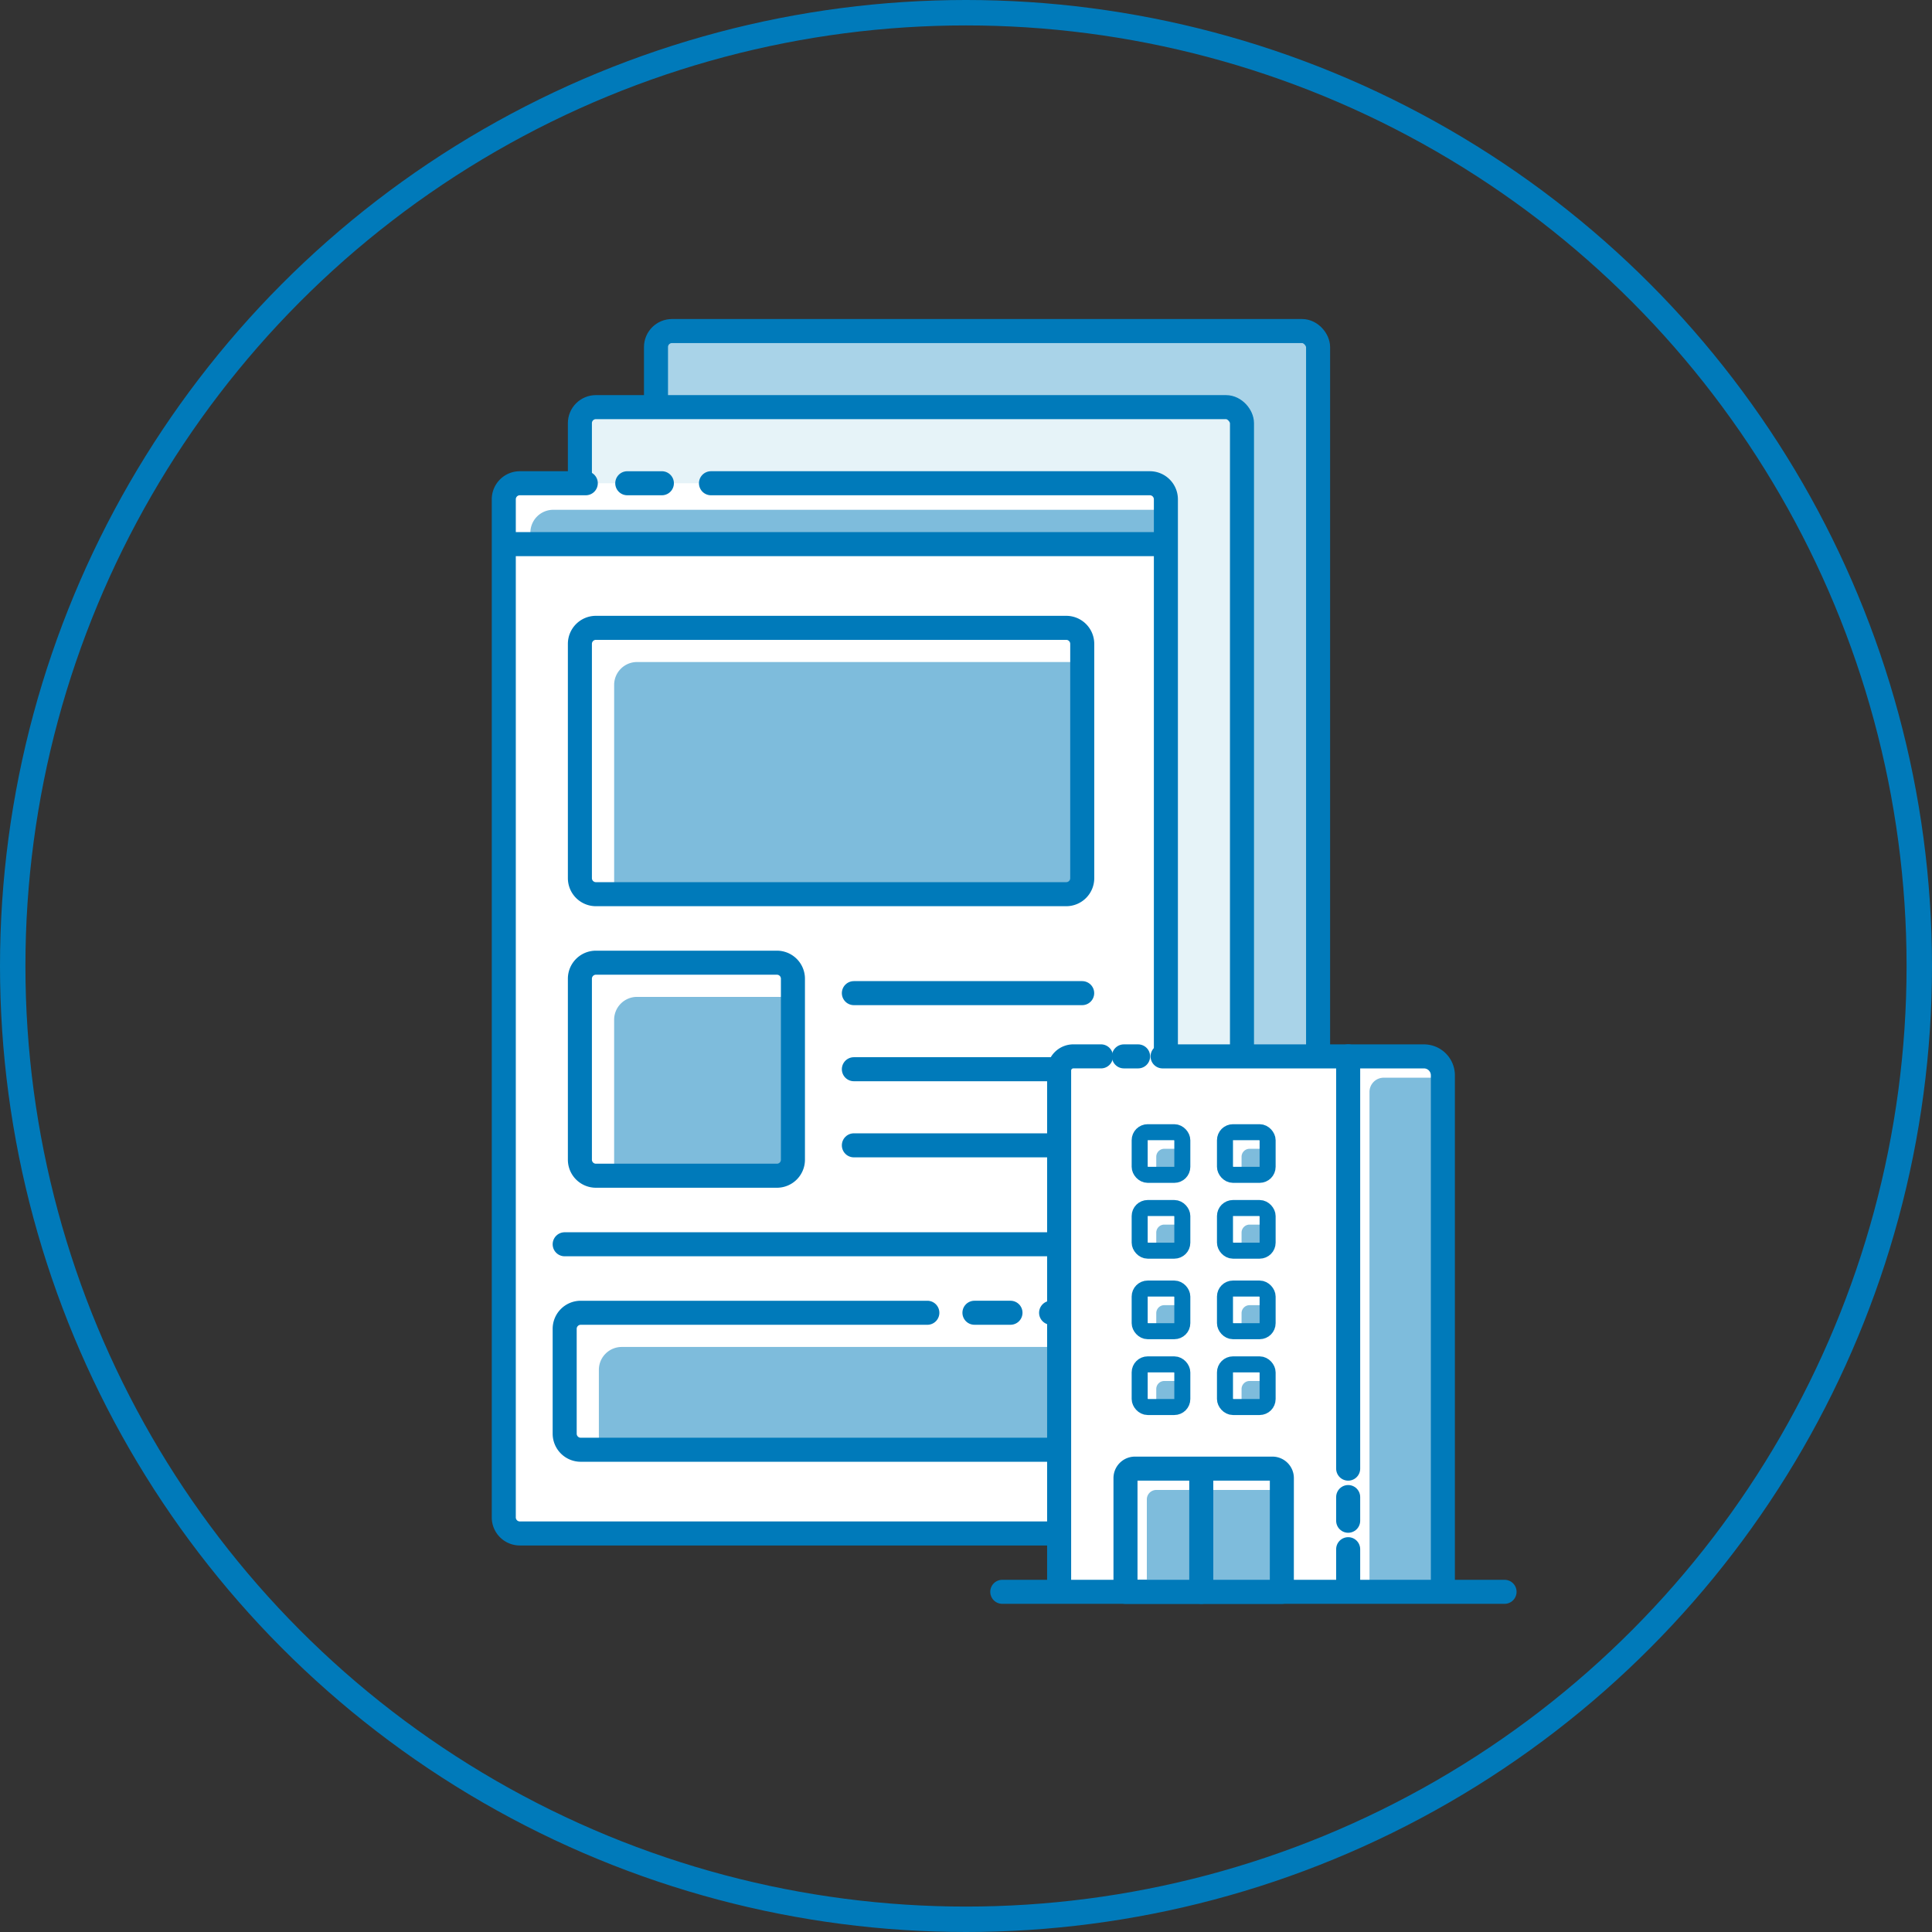 <svg xmlns="http://www.w3.org/2000/svg" width="152" height="152" viewBox="0 0 152 152">
  <rect x="0" y="0" width="152" height="152" fill="#333333" stroke="none"/>
  <g id="グループ_9131" data-name="グループ 9131" transform="translate(19296.227 23191.754)">
    <rect id="長方形_23297" data-name="長方形 23297" width="52.09" height="83.224" rx="1.26" transform="translate(-19244.617 -23165.709)" fill="#a9d3e8"/>
    <rect id="長方形_23298" data-name="長方形 23298" width="52.09" height="83.224" rx="1.26" transform="translate(-19244.617 -23165.709)" fill="none" stroke="#007aba" stroke-linecap="round" stroke-linejoin="round" stroke-width="1.891"/>
    <rect id="長方形_23299" data-name="長方形 23299" width="52.09" height="83.224" rx="1.26" transform="translate(-19250.604 -23159.723)" fill="#e6f3f8"/>
    <rect id="長方形_23300" data-name="長方形 23300" width="52.09" height="83.224" rx="1.26" transform="translate(-19250.604 -23159.723)" fill="none" stroke="#007aba" stroke-linecap="round" stroke-linejoin="round" stroke-width="1.891"/>
    <path id="長方形_23301" data-name="長方形 23301" d="M1.261,0H50.829A1.261,1.261,0,0,1,52.09,1.261v80.7a1.26,1.26,0,0,1-1.26,1.26H1.26A1.26,1.26,0,0,1,0,81.965V1.261A1.261,1.261,0,0,1,1.261,0Z" transform="translate(-19256.592 -23153.734)" fill="#fff"/>
    <line id="線_156" data-name="線 156" x1="2.723" transform="translate(-19246.877 -23153.734)" fill="none" stroke="#007aba" stroke-linecap="round" stroke-linejoin="round" stroke-width="1.891"/>
    <path id="パス_1307" data-name="パス 1307" d="M263.2,43.354h-49.7v-1.2a1.8,1.8,0,0,1,1.8-1.8h47.9Z" transform="translate(-19468 -23192)" fill="#7ebcdc"/>
    <path id="パス_1308" data-name="パス 1308" d="M217.859,38.265h-5.19a1.264,1.264,0,0,0-1.261,1.26v80.106a1.264,1.264,0,0,0,1.261,1.26h49.569a1.265,1.265,0,0,0,1.261-1.26V39.525a1.265,1.265,0,0,0-1.261-1.26H227.71" transform="translate(-19468 -23192)" fill="none" stroke="#007aba" stroke-linecap="round" stroke-linejoin="round" stroke-width="1.891"/>
    <line id="線_157" data-name="線 157" x2="50.893" transform="translate(-19256.293 -23148.945)" fill="#e4e4e4"/>
    <line id="線_158" data-name="線 158" x2="50.893" transform="translate(-19256.293 -23148.945)" fill="none" stroke="#007aba" stroke-linecap="round" stroke-miterlimit="10" stroke-width="1.891"/>
    <path id="パス_1309" data-name="パス 1309" d="M256.015,70.9H221.351a1.264,1.264,0,0,1-1.26-1.26V54.131a1.8,1.8,0,0,1,1.8-1.8h34.065a1.264,1.264,0,0,1,1.26,1.261V69.7a1.2,1.2,0,0,1-1.2,1.2" transform="translate(-19468 -23192)" fill="#7ebcdc"/>
    <path id="長方形_23302" data-name="長方形 23302" d="M1.261,0h37a1.261,1.261,0,0,1,1.261,1.261V19.695a1.26,1.26,0,0,1-1.26,1.26h-37A1.261,1.261,0,0,1,0,19.694V1.261A1.261,1.261,0,0,1,1.261,0Z" transform="translate(-19250.604 -23142.359)" fill="none" stroke="#007aba" stroke-linecap="round" stroke-linejoin="round" stroke-width="1.891"/>
    <path id="パス_1310" data-name="パス 1310" d="M258.41,113.344a1.264,1.264,0,0,1-1.26,1.26h-37a1.264,1.264,0,0,1-1.261-1.26v-5.326a1.8,1.8,0,0,1,1.8-1.8H257.15a1.264,1.264,0,0,1,1.26,1.261Z" transform="translate(-19468 -23192)" fill="#7ebcdc"/>
    <line id="線_159" data-name="線 159" x1="2.836" transform="translate(-19219.563 -23088.473)" fill="none" stroke="#007aba" stroke-linecap="round" stroke-linejoin="round" stroke-width="1.891"/>
    <path id="パス_1311" data-name="パス 1311" d="M244.731,103.528H217.459a1.264,1.264,0,0,0-1.26,1.261v8.256a1.264,1.264,0,0,0,1.26,1.26H256.85a1.265,1.265,0,0,0,1.261-1.26v-8.256a1.265,1.265,0,0,0-1.261-1.261h-2.381" transform="translate(-19468 -23192)" fill="none" stroke="#007aba" stroke-linecap="round" stroke-linejoin="round" stroke-width="1.891"/>
    <path id="パス_1312" data-name="パス 1312" d="M234.46,91.789a1.265,1.265,0,0,1-1.26,1.261H221.351a1.265,1.265,0,0,1-1.261-1.261V80.476a1.8,1.8,0,0,1,1.8-1.8H233.2a1.264,1.264,0,0,1,1.26,1.26Z" transform="translate(-19468 -23192)" fill="#7ebcdc"/>
    <path id="長方形_23303" data-name="長方形 23303" d="M1.26,0H15.5a1.261,1.261,0,0,1,1.261,1.261V15.5a1.26,1.26,0,0,1-1.26,1.26H1.261A1.261,1.261,0,0,1,0,15.5V1.26A1.26,1.26,0,0,1,1.26,0Z" transform="translate(-19250.604 -23116.014)" fill="none" stroke="#007aba" stroke-linecap="round" stroke-linejoin="round" stroke-width="1.891"/>
    <line id="線_160" data-name="線 160" x2="17.962" transform="translate(-19229.049 -23113.619)" fill="#e4e4e4"/>
    <line id="線_161" data-name="線 161" x2="17.962" transform="translate(-19229.049 -23113.619)" fill="none" stroke="#007aba" stroke-linecap="round" stroke-miterlimit="10" stroke-width="1.891"/>
    <line id="線_162" data-name="線 162" x2="41.912" transform="translate(-19251.801 -23093.861)" fill="#e4e4e4"/>
    <line id="線_163" data-name="線 163" x2="41.912" transform="translate(-19251.801 -23093.861)" fill="none" stroke="#007aba" stroke-linecap="round" stroke-miterlimit="10" stroke-width="1.891"/>
    <line id="線_164" data-name="線 164" x2="17.962" transform="translate(-19229.049 -23107.633)" fill="#e4e4e4"/>
    <line id="線_165" data-name="線 165" x2="17.962" transform="translate(-19229.049 -23107.633)" fill="none" stroke="#007aba" stroke-linecap="round" stroke-miterlimit="10" stroke-width="1.891"/>
    <line id="線_166" data-name="線 166" x2="17.962" transform="translate(-19229.049 -23101.645)" fill="#e4e4e4"/>
    <line id="線_167" data-name="線 167" x2="17.962" transform="translate(-19229.049 -23101.645)" fill="none" stroke="#007aba" stroke-linecap="round" stroke-miterlimit="10" stroke-width="1.891"/>
    <path id="パス_1313" data-name="パス 1313" d="M255.286,125.67V84.4a1.23,1.23,0,0,1,1.23-1.23h26.749c1.225,0,2.218,1,2.218,6.329v36.17" transform="translate(-19468 -23192)" fill="#fff"/>
    <path id="パス_1314" data-name="パス 1314" d="M285.856,124.924h-6.338V86.153a1.119,1.119,0,0,1,1.119-1.119h4.1a1.119,1.119,0,0,1,1.118,1.119Z" transform="translate(-19468 -23192)" fill="#7ebcdc"/>
    <path id="パス_1315" data-name="パス 1315" d="M263.239,83.357H283.8a1.491,1.491,0,0,1,1.491,1.491v40.263" transform="translate(-19468 -23192)" fill="none" stroke="#007aba" stroke-linecap="round" stroke-miterlimit="10" stroke-width="1.891"/>
    <line id="線_168" data-name="線 168" x2="1.118" transform="translate(-19207.805 -23108.643)" fill="none" stroke="#007aba" stroke-linecap="round" stroke-miterlimit="10" stroke-width="1.891"/>
    <path id="パス_1316" data-name="パス 1316" d="M255.1,125.11V84.475a1.119,1.119,0,0,1,1.118-1.119h2.175" transform="translate(-19468 -23192)" fill="none" stroke="#007aba" stroke-linecap="round" stroke-miterlimit="10" stroke-width="1.891"/>
    <line id="線_169" data-name="線 169" y2="2.61" transform="translate(-19190.16 -23069.871)" fill="#fff"/>
    <line id="線_170" data-name="線 170" y2="2.61" transform="translate(-19190.16 -23069.871)" fill="none" stroke="#007aba" stroke-linecap="round" stroke-miterlimit="10" stroke-width="1.891"/>
    <line id="線_171" data-name="線 171" y2="1.864" transform="translate(-19190.16 -23073.973)" fill="#fff"/>
    <line id="線_172" data-name="線 172" y2="1.864" transform="translate(-19190.16 -23073.973)" fill="none" stroke="#007aba" stroke-linecap="round" stroke-miterlimit="10" stroke-width="1.891"/>
    <line id="線_173" data-name="線 173" y2="32.434" transform="translate(-19190.16 -23108.643)" fill="#fff"/>
    <line id="線_174" data-name="線 174" y2="32.434" transform="translate(-19190.16 -23108.643)" fill="none" stroke="#007aba" stroke-linecap="round" stroke-miterlimit="10" stroke-width="1.891"/>
    <path id="長方形_23304" data-name="長方形 23304" d="M.63,0h.881a.631.631,0,0,1,.631.631v.88a.63.63,0,0,1-.63.63H.63A.63.63,0,0,1,0,1.511V.63A.63.63,0,0,1,.63,0Z" transform="translate(-19205.258 -23101.373)" fill="#7ebcdc"/>
    <path id="長方形_23305" data-name="長方形 23305" d="M.63,0h.881a.631.631,0,0,1,.631.631v.88a.63.63,0,0,1-.63.63H.63A.63.63,0,0,1,0,1.511V.63A.63.63,0,0,1,.63,0Z" transform="translate(-19198.547 -23101.373)" fill="#7ebcdc"/>
    <path id="長方形_23306" data-name="長方形 23306" d="M.63,0h.881a.631.631,0,0,1,.631.631v.88a.63.63,0,0,1-.63.63H.63A.63.63,0,0,1,0,1.511V.63A.63.63,0,0,1,.63,0Z" transform="translate(-19205.258 -23095.408)" fill="#7ebcdc"/>
    <path id="長方形_23307" data-name="長方形 23307" d="M.63,0h.881a.631.631,0,0,1,.631.631v.88a.63.63,0,0,1-.63.63H.63A.63.63,0,0,1,0,1.511V.63A.63.63,0,0,1,.63,0Z" transform="translate(-19198.547 -23095.408)" fill="#7ebcdc"/>
    <path id="長方形_23308" data-name="長方形 23308" d="M.63,0h.881a.631.631,0,0,1,.631.631v.88a.63.63,0,0,1-.63.63H.63A.63.63,0,0,1,0,1.511V.63A.63.63,0,0,1,.63,0Z" transform="translate(-19205.258 -23089.07)" fill="#7ebcdc"/>
    <path id="長方形_23309" data-name="長方形 23309" d="M.63,0h.881a.631.631,0,0,1,.631.631v.88a.63.63,0,0,1-.63.63H.63A.63.63,0,0,1,0,1.511V.63A.63.63,0,0,1,.63,0Z" transform="translate(-19198.547 -23089.07)" fill="#7ebcdc"/>
    <path id="長方形_23310" data-name="長方形 23310" d="M.63,0h.881a.631.631,0,0,1,.631.631v.88a.63.63,0,0,1-.63.63H.63A.63.63,0,0,1,0,1.511V.63A.63.63,0,0,1,.63,0Z" transform="translate(-19205.258 -23083.105)" fill="#7ebcdc"/>
    <path id="長方形_23311" data-name="長方形 23311" d="M.63,0h.881a.631.631,0,0,1,.631.631v.88a.63.63,0,0,1-.63.63H.63A.63.63,0,0,1,0,1.511V.63A.63.63,0,0,1,.63,0Z" transform="translate(-19198.547 -23083.105)" fill="#7ebcdc"/>
    <rect id="長方形_23312" data-name="長方形 23312" width="3.355" height="3.355" rx="0.63" transform="translate(-19206.563 -23102.678)" fill="none" stroke="#007aba" stroke-linejoin="round" stroke-width="1.26"/>
    <rect id="長方形_23313" data-name="長方形 23313" width="3.355" height="3.355" rx="0.63" transform="translate(-19199.852 -23102.678)" fill="none" stroke="#007aba" stroke-linejoin="round" stroke-width="1.26"/>
    <rect id="長方形_23314" data-name="長方形 23314" width="3.355" height="3.355" rx="0.63" transform="translate(-19206.563 -23096.713)" fill="none" stroke="#007aba" stroke-linejoin="round" stroke-width="1.26"/>
    <rect id="長方形_23315" data-name="長方形 23315" width="3.355" height="3.355" rx="0.63" transform="translate(-19199.852 -23096.713)" fill="none" stroke="#007aba" stroke-linejoin="round" stroke-width="1.26"/>
    <rect id="長方形_23316" data-name="長方形 23316" width="3.355" height="3.355" rx="0.63" transform="translate(-19206.563 -23090.377)" fill="none" stroke="#007aba" stroke-linejoin="round" stroke-width="1.26"/>
    <rect id="長方形_23317" data-name="長方形 23317" width="3.355" height="3.355" rx="0.63" transform="translate(-19199.852 -23090.377)" fill="none" stroke="#007aba" stroke-linejoin="round" stroke-width="1.26"/>
    <rect id="長方形_23318" data-name="長方形 23318" width="3.355" height="3.355" rx="0.63" transform="translate(-19206.563 -23084.412)" fill="none" stroke="#007aba" stroke-linejoin="round" stroke-width="1.26"/>
    <rect id="長方形_23319" data-name="長方形 23319" width="3.355" height="3.355" rx="0.63" transform="translate(-19199.852 -23084.412)" fill="none" stroke="#007aba" stroke-linejoin="round" stroke-width="1.26"/>
    <line id="線_175" data-name="線 175" x2="39.517" transform="translate(-19217.373 -23066.518)" fill="#fff"/>
    <line id="線_176" data-name="線 176" x2="39.517" transform="translate(-19217.373 -23066.518)" fill="none" stroke="#007aba" stroke-linecap="round" stroke-miterlimit="10" stroke-width="1.891"/>
    <path id="パス_1317" data-name="パス 1317" d="M272.435,125.67H262v-7.456a.745.745,0,0,1,.745-.746h8.947a.746.746,0,0,1,.746.746Z" transform="translate(-19468 -23192)" fill="#7ebcdc"/>
    <path id="パス_1318" data-name="パス 1318" d="M272.621,125.483h-12.3v-8.947a.745.745,0,0,1,.745-.746h10.811a.746.746,0,0,1,.746.746Z" transform="translate(-19468 -23192)" fill="none" stroke="#007aba" stroke-linejoin="round" stroke-width="1.891"/>
    <line id="線_177" data-name="線 177" y2="9.32" transform="translate(-19201.717 -23075.836)" fill="#fff"/>
    <line id="線_178" data-name="線 178" y2="9.32" transform="translate(-19201.717 -23075.836)" fill="none" stroke="#007aba" stroke-linecap="round" stroke-miterlimit="10" stroke-width="1.891"/>
    <circle id="楕円形_502" data-name="楕円形 502" cx="75" cy="75" r="75" transform="translate(-19295.227 -23190.754)" fill="none" stroke="#007aba" stroke-miterlimit="10" stroke-width="2"/>
  </g>
</svg>
